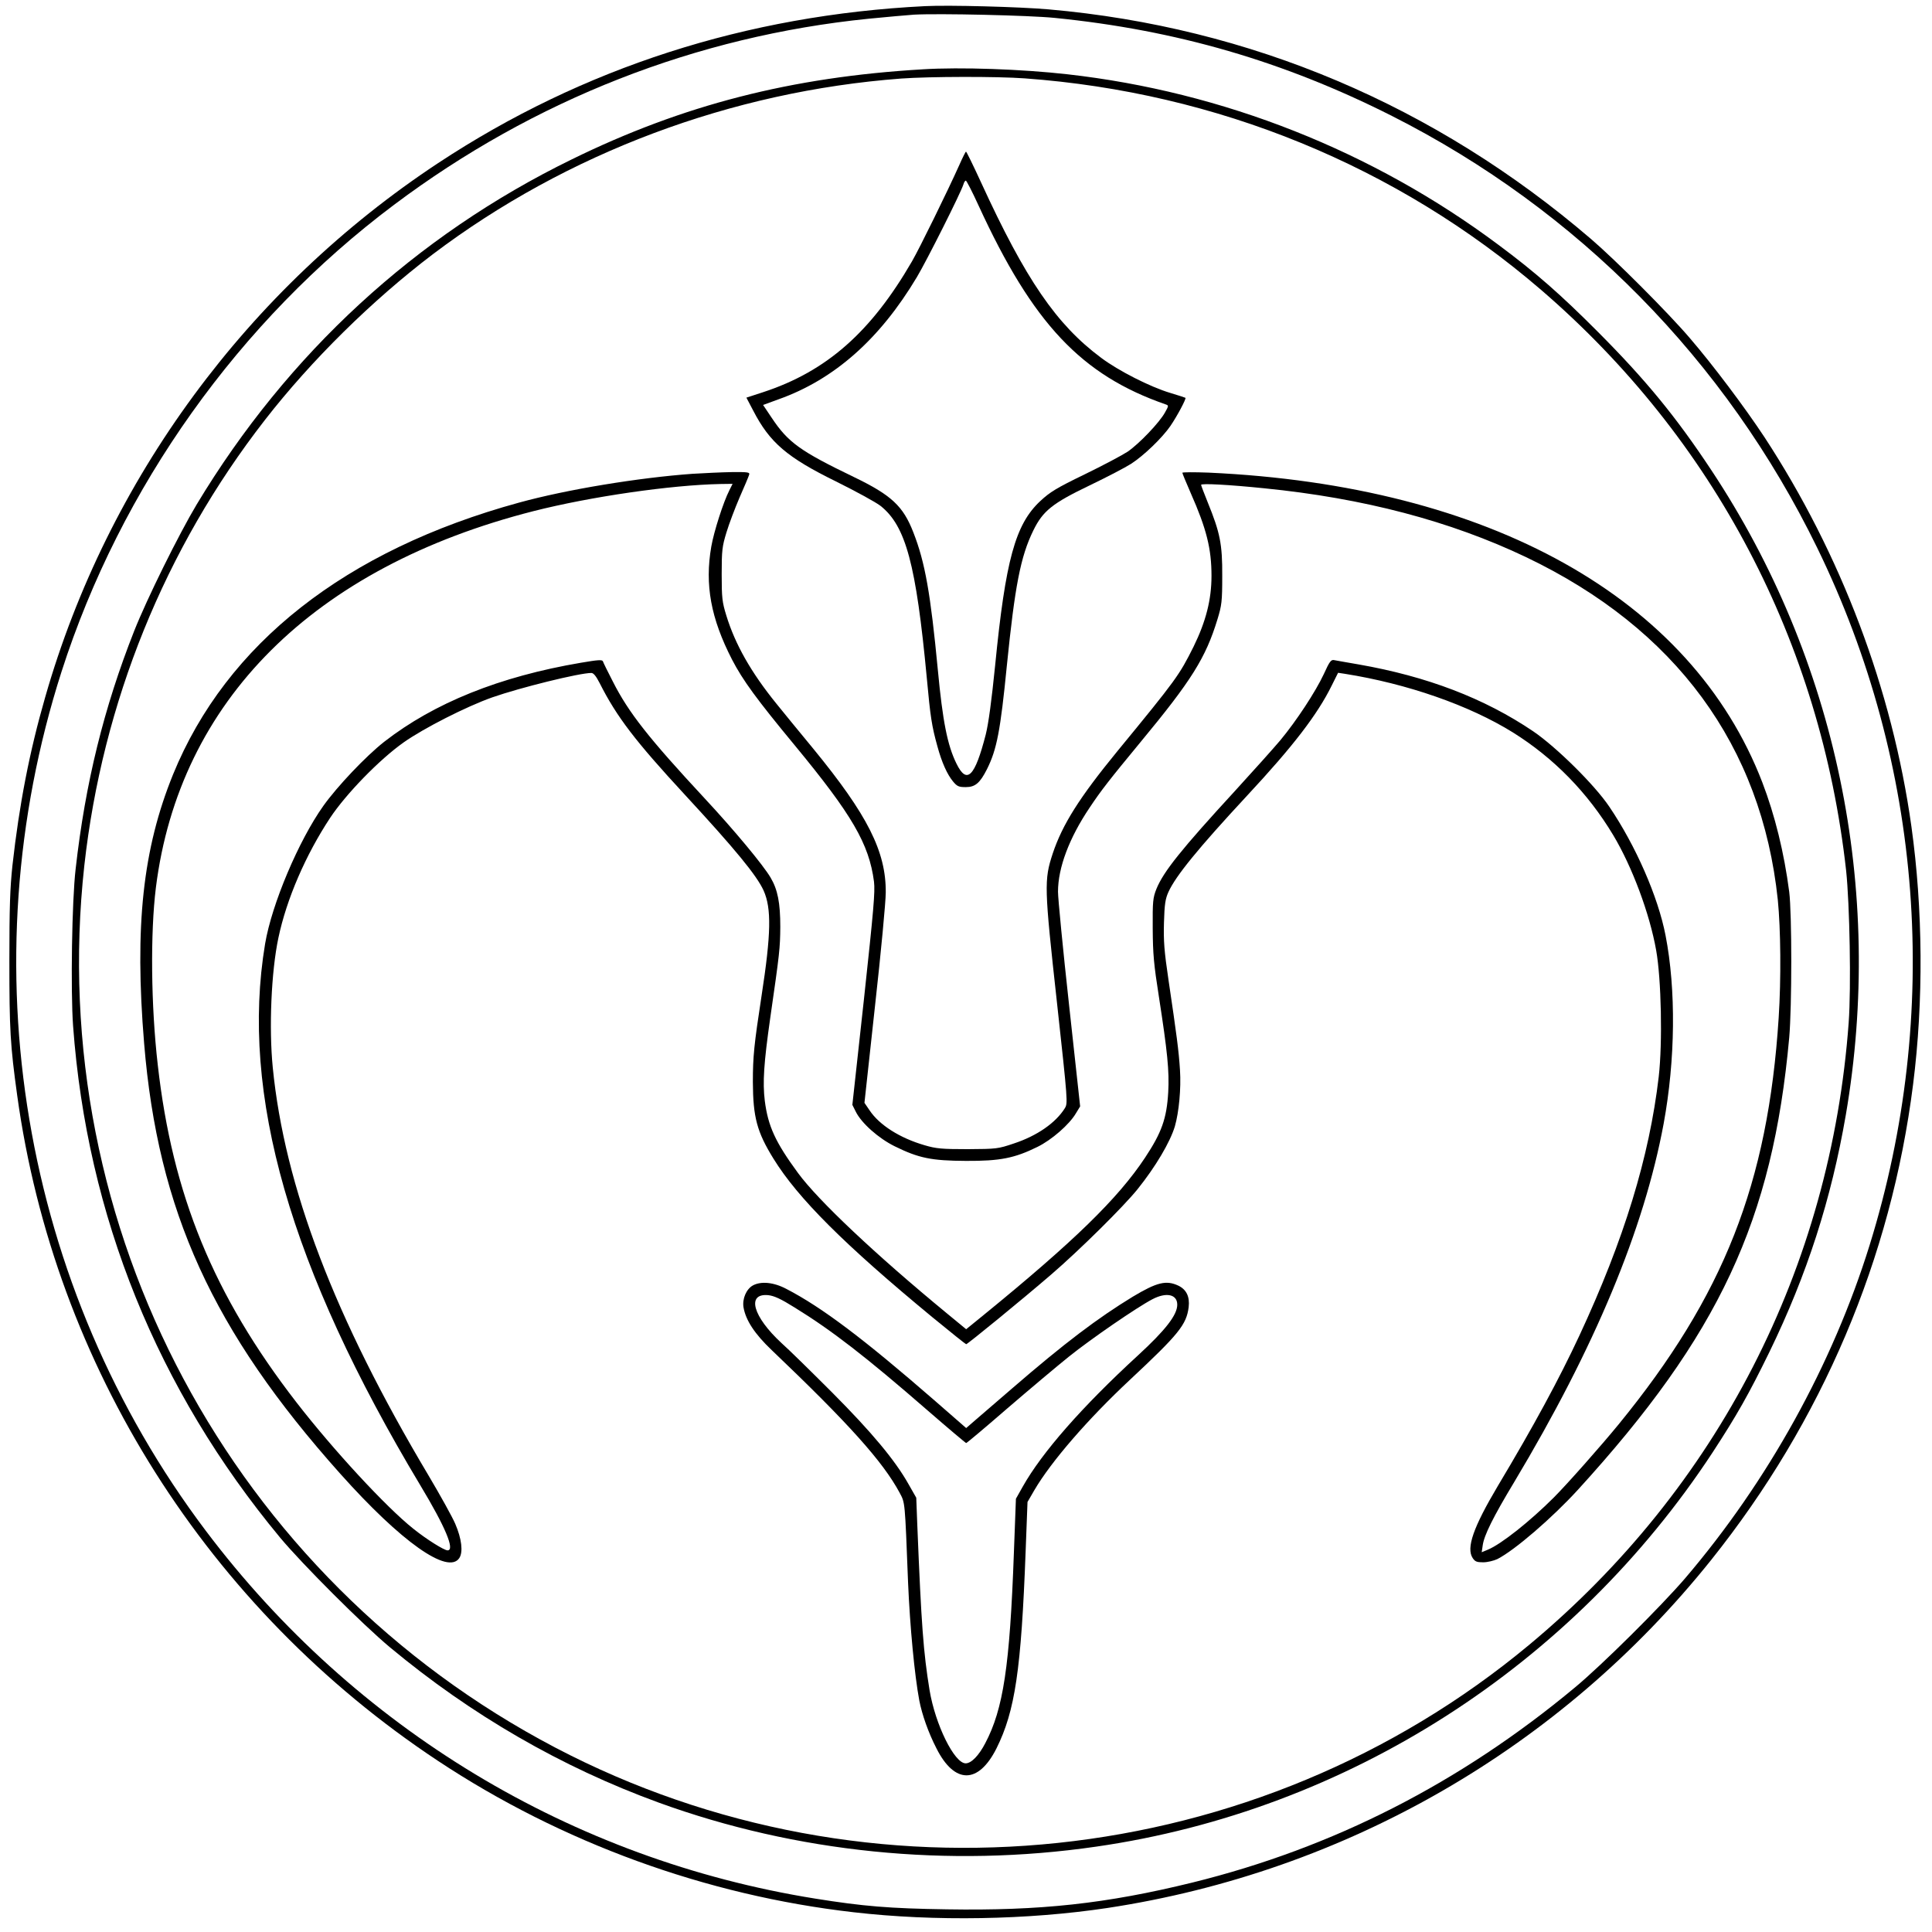 <?xml version="1.0" encoding="UTF-8" standalone="yes"?>
<svg version="1.0" xmlns="http://www.w3.org/2000/svg" width="300mm" height="300mm" viewBox="0 0 1134 1134" preserveAspectRatio="xMidYMid meet">
  <g transform="translate(0,1134) scale(0.1,-0.1)" fill="#000000" stroke="none">
    <path d="M5430 11304 c-1048 -52 -2011 -362 -2858 -921 -1117 -737 -1941
-1856 -2307 -3136 -92 -319 -152 -629 -192 -987 -14 -132 -18 -245 -18 -560 0
-403 5 -494 46 -790 219 -1587 1119 -3011 2469 -3905 726 -481 1574 -790 2440
-889 476 -55 1025 -45 1490 25 1399 212 2662 940 3544 2043 651 815 1056 1769
1185 2791 62 489 58 1028 -10 1515 -112 801 -413 1598 -863 2285 -115 174
-301 422 -437 580 -127 149 -439 461 -579 581 -915 785 -2001 1245 -3185 1349
-171 15 -586 26 -725 19z m760 -69 c713 -71 1346 -255 1981 -576 1089 -551
1958 -1433 2495 -2534 621 -1274 731 -2730 308 -4093 -218 -702 -598 -1388
-1084 -1957 -141 -164 -487 -508 -645 -639 -675 -562 -1420 -942 -2247 -1146
-505 -124 -892 -166 -1441 -157 -337 5 -491 18 -772 63 -1428 229 -2702 998
-3577 2159 -1081 1434 -1398 3321 -847 5042 347 1082 1042 2059 1952 2741 822
617 1775 990 2785 1092 108 11 229 21 267 24 147 8 676 -4 825 -19z"/>
    <path d="M5415 10933 c-769 -45 -1408 -209 -2060 -529 -915 -447 -1667 -1139
-2200 -2024 -106 -177 -293 -555 -368 -745 -177 -449 -286 -889 -343 -1395
-22 -186 -30 -715 -15 -922 82 -1115 494 -2134 1215 -3003 130 -156 487 -513
646 -645 477 -397 1005 -702 1575 -910 808 -294 1701 -385 2569 -259 1472 212
2795 1059 3619 2315 141 216 212 341 333 589 221 455 363 897 448 1390 227
1325 -55 2677 -789 3785 -207 313 -385 530 -665 811 -218 219 -367 350 -585
512 -738 551 -1616 898 -2530 1001 -266 30 -627 43 -850 29z m600 -53 c1129
-82 2186 -515 3030 -1241 1015 -874 1642 -2068 1791 -3409 21 -198 30 -685 15
-892 -105 -1439 -769 -2732 -1876 -3653 -1598 -1329 -3872 -1569 -5715 -603
-1902 997 -2999 3052 -2765 5178 106 954 472 1859 1060 2615 272 350 629 702
986 973 786 594 1752 956 2749 1031 166 12 562 13 725 1z"/>
    <path d="M5631 10372 c-70 -156 -233 -488 -278 -566 -241 -416 -502 -646 -874
-768 l-98 -32 40 -76 c97 -188 199 -275 486 -416 117 -58 234 -122 261 -143
149 -118 209 -343 272 -1011 21 -229 29 -281 62 -400 26 -96 58 -166 92 -207
24 -29 34 -33 75 -33 55 0 83 24 124 105 58 116 79 225 117 610 47 465 80 638
155 791 56 115 112 160 331 265 102 49 211 106 242 126 74 47 184 153 232 223
39 57 94 160 88 165 -2 1 -42 15 -90 29 -117 35 -304 130 -405 206 -262 195
-443 459 -704 1028 -46 100 -86 182 -89 182 -3 -1 -20 -35 -39 -78z m113 -239
c318 -692 603 -995 1099 -1167 17 -6 17 -8 -5 -47 -33 -60 -152 -184 -219
-230 -32 -21 -145 -81 -252 -133 -167 -81 -204 -104 -261 -157 -147 -137 -204
-347 -265 -965 -21 -208 -39 -341 -55 -405 -64 -249 -111 -296 -172 -171 -53
107 -81 250 -109 547 -43 451 -75 634 -144 810 -60 155 -129 219 -351 326
-313 151 -384 202 -480 346 l-51 76 90 33 c327 116 595 353 813 718 58 97 259
497 273 544 3 12 10 22 14 22 4 0 38 -66 75 -147z"/>
    <path d="M4065 8559 c-318 -23 -738 -92 -1018 -169 -1019 -279 -1718 -829
-2031 -1595 -178 -438 -227 -890 -170 -1580 81 -982 402 -1687 1151 -2525 358
-401 633 -595 699 -495 23 35 14 113 -24 201 -16 38 -87 166 -157 284 -552
926 -845 1695 -914 2394 -23 232 -9 563 33 761 48 228 160 487 304 705 93 140
289 342 432 443 118 83 367 210 520 264 163 57 510 143 581 143 13 0 28 -19
49 -60 100 -198 209 -340 500 -655 295 -319 422 -474 462 -562 47 -105 44
-255 -12 -618 -44 -288 -51 -355 -51 -506 1 -207 24 -293 121 -450 144 -233
417 -505 932 -930 106 -87 196 -159 199 -159 8 0 332 265 499 409 164 141 425
399 507 501 106 132 191 276 219 369 24 84 37 222 30 330 -7 113 -20 209 -67
526 -26 175 -30 232 -27 340 3 107 8 139 26 179 43 95 176 258 462 566 270
290 413 476 497 647 l37 74 40 -6 c366 -58 730 -185 986 -344 240 -150 439
-353 589 -603 111 -185 214 -461 252 -676 30 -168 38 -541 15 -742 -55 -471
-203 -955 -466 -1520 -118 -253 -267 -529 -479 -883 -143 -241 -186 -363 -147
-422 14 -21 24 -25 62 -25 24 0 62 9 83 19 102 52 321 241 472 406 829 908
1144 1583 1241 2655 16 183 16 727 0 855 -30 231 -84 450 -158 643 -416 1081
-1601 1743 -3251 1818 -84 3 -153 3 -153 -1 0 -4 22 -57 49 -119 93 -210 122
-327 122 -486 0 -140 -33 -268 -105 -415 -84 -168 -99 -190 -449 -616 -221
-270 -321 -428 -378 -599 -51 -155 -50 -196 25 -875 64 -585 64 -590 46 -620
-54 -86 -163 -162 -300 -207 -92 -31 -100 -32 -270 -33 -153 0 -185 3 -253 23
-145 42 -266 119 -323 205 l-30 44 62 569 c35 313 63 612 63 665 2 241 -107
456 -425 844 -82 99 -179 218 -217 265 -149 184 -242 348 -294 518 -24 78 -27
102 -27 242 0 140 3 163 28 245 15 50 50 142 77 205 28 63 53 123 56 133 5 15
-4 17 -103 16 -60 -1 -163 -6 -229 -10z m216 -97 c-35 -68 -91 -243 -106 -330
-39 -224 -3 -421 122 -664 63 -121 143 -231 368 -503 336 -407 436 -578 465
-800 7 -60 -2 -162 -59 -690 l-68 -620 20 -40 c33 -67 133 -156 228 -203 142
-70 216 -85 419 -86 200 -1 285 16 419 82 84 41 188 132 226 197 l25 41 -65
595 c-36 327 -65 626 -65 665 0 141 66 316 186 494 68 102 115 162 299 385
299 361 382 494 451 720 25 82 28 104 28 255 1 187 -13 254 -85 431 -21 52
-39 99 -39 103 0 10 164 1 370 -20 583 -58 1092 -192 1537 -404 879 -420 1383
-1107 1478 -2012 17 -170 20 -463 5 -693 -63 -973 -322 -1630 -939 -2385 -103
-126 -304 -353 -381 -430 -139 -139 -309 -274 -387 -306 l-36 -15 6 41 c8 58
60 164 186 373 472 788 761 1482 876 2102 69 375 73 787 11 1105 -44 227 -175
526 -330 755 -86 128 -311 350 -446 442 -288 195 -625 323 -1025 393 -66 11
-130 23 -142 25 -20 5 -28 -5 -63 -82 -48 -103 -161 -275 -255 -388 -37 -44
-156 -177 -264 -295 -319 -347 -421 -475 -463 -577 -21 -53 -23 -73 -22 -233
1 -150 6 -208 37 -405 49 -316 61 -432 54 -556 -9 -154 -38 -236 -136 -384
-159 -240 -418 -492 -948 -924 l-102 -83 -113 93 c-419 345 -756 663 -874 824
-133 181 -176 275 -195 424 -13 108 -6 219 32 486 55 381 58 409 59 535 0 140
-15 218 -57 289 -43 73 -212 277 -388 466 -325 350 -445 501 -538 685 -30 58
-56 111 -58 118 -4 11 -29 9 -129 -8 -478 -81 -862 -236 -1155 -464 -108 -85
-275 -261 -357 -376 -145 -204 -303 -577 -342 -810 -147 -881 146 -1903 911
-3178 147 -244 205 -382 160 -382 -20 0 -124 65 -201 127 -160 127 -471 464
-687 743 -485 627 -727 1216 -813 1980 -40 348 -44 774 -11 1040 137 1095 925
1881 2217 2210 335 85 804 153 1096 159 l72 1 -19 -38z"/>
    <path d="M4419 3795 c-38 -21 -63 -78 -55 -128 13 -76 65 -156 166 -252 452
-431 652 -654 750 -836 33 -62 31 -44 50 -529 11 -258 38 -543 66 -692 16 -82
53 -188 101 -281 106 -210 246 -210 352 1 109 219 145 461 171 1156 l11 290
40 69 c99 169 315 418 560 647 289 270 333 325 346 428 7 61 -13 103 -61 126
-71 33 -125 20 -267 -65 -205 -125 -399 -271 -709 -539 -91 -78 -188 -162
-217 -187 l-52 -45 -188 164 c-413 359 -659 545 -868 653 -74 39 -148 46 -196
20z m246 -130 c216 -133 418 -289 780 -604 121 -105 223 -191 226 -191 4 0
112 91 240 202 129 111 293 249 364 306 131 105 399 289 489 336 82 43 146 29
146 -32 0 -60 -69 -149 -230 -297 -329 -302 -564 -570 -677 -771 l-40 -71 -12
-319 c-24 -664 -62 -915 -168 -1116 -38 -73 -82 -118 -115 -118 -66 0 -178
226 -212 430 -36 222 -48 378 -72 972 l-6 157 -45 79 c-79 141 -218 307 -448
538 -121 121 -254 252 -297 290 -169 156 -208 294 -79 282 35 -4 73 -21 156
-73z"/>
  </g>
</svg>
